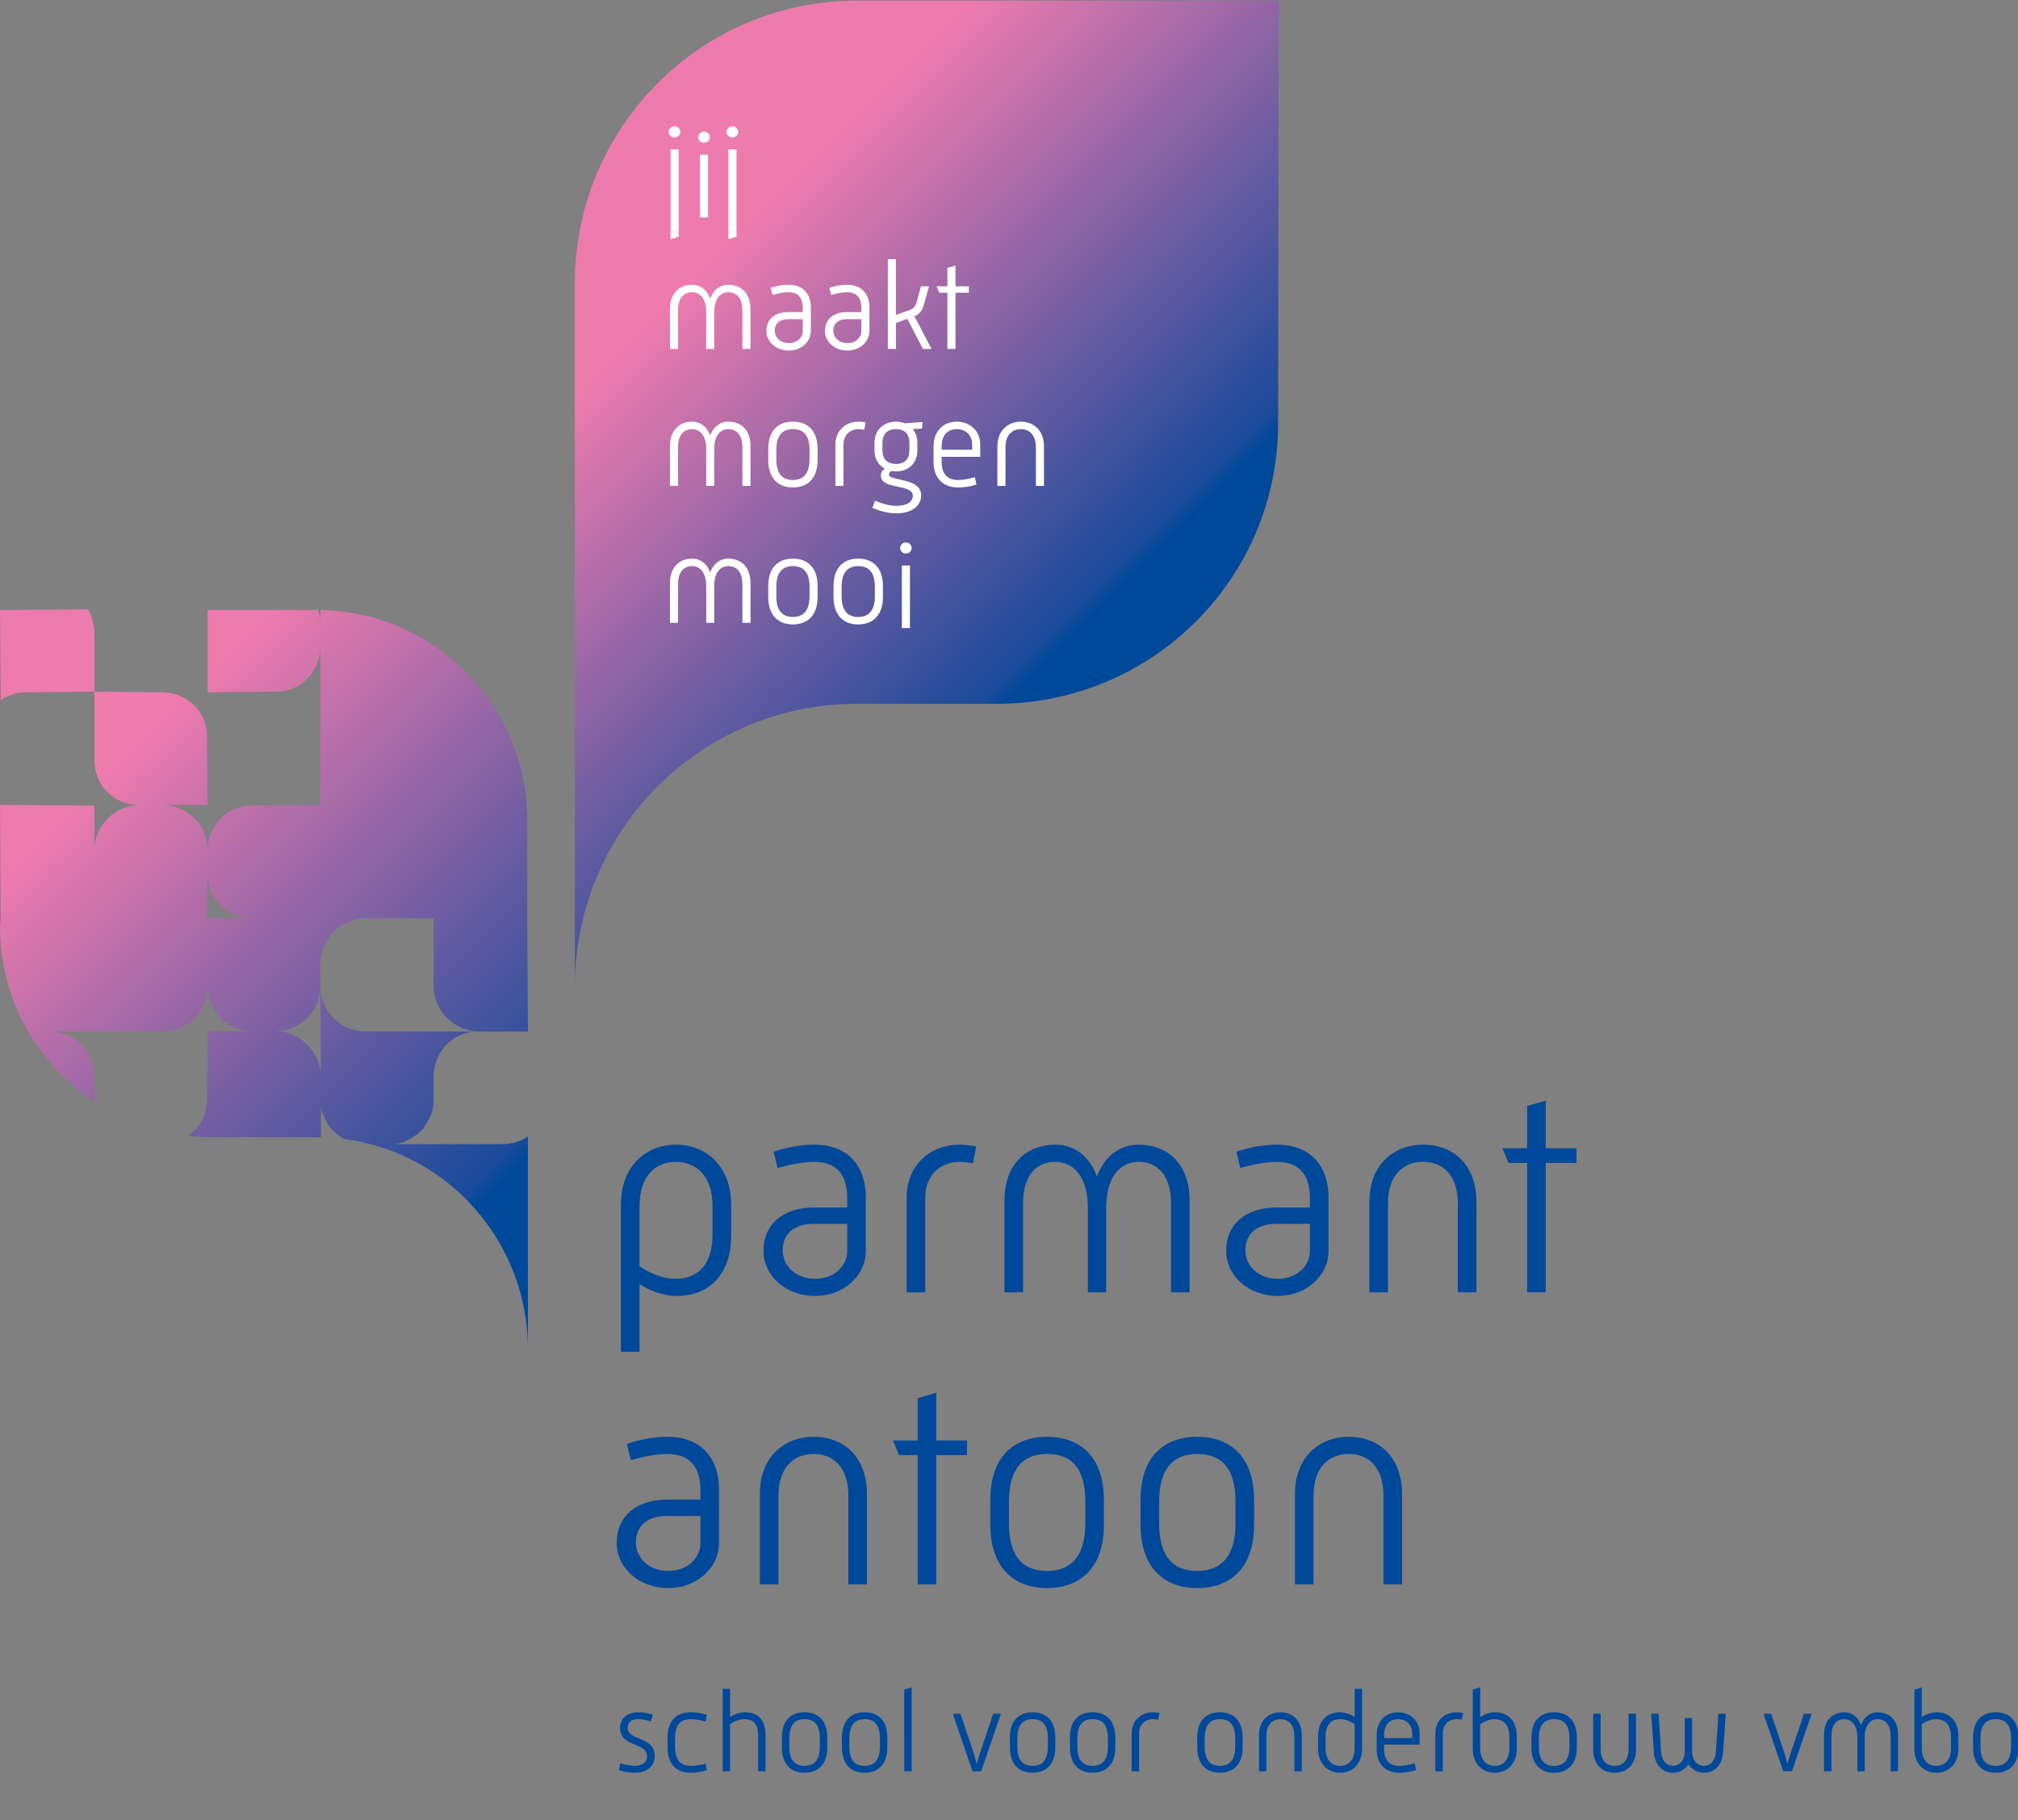 <?xml version="1.0" encoding="UTF-8" standalone="no"?>
<!DOCTYPE svg PUBLIC "-//W3C//DTD SVG 1.1//EN" "http://www.w3.org/Graphics/SVG/1.1/DTD/svg11.dtd">
<svg width="100%" height="100%" viewBox="0 0 1041 939" version="1.1" xmlns="http://www.w3.org/2000/svg" xmlns:xlink="http://www.w3.org/1999/xlink" xml:space="preserve" xmlns:serif="http://www.serif.com/" style="fill-rule:evenodd;clip-rule:evenodd;stroke-linejoin:round;stroke-miterlimit:2;">
    <rect x="0" y="0" width="1041" height="939" fill="#808080" stroke="none"/>
    <g transform="matrix(4.167,0,0,4.167,-1870.2,-4583.95)">
        <g transform="matrix(0.991,0,0,0.991,532.451,1250.82)">
            <path d="M0,7.639C2.464,7.639 4.611,6.23 4.611,2.077L4.611,-1.444C4.611,-5.246 2.534,-6.971 0.035,-6.971C-2.499,-6.971 -4.506,-5.246 -4.506,-1.444L-4.506,6.09C-3.028,7.04 -1.549,7.639 0,7.639M-4.506,16.757L-6.829,16.757L-6.829,-1.619C-6.829,-6.513 -3.625,-9.118 0.035,-9.118C3.731,-9.118 6.935,-6.513 6.935,-1.619L6.935,2.253C6.935,7.463 3.802,9.786 0.176,9.786C-1.69,9.786 -3.415,9.012 -4.506,8.307L-4.506,16.757Z" style="fill:rgb(0,72,154);fill-rule:nonzero;"/>
        </g>
        <g transform="matrix(0.991,0,0,0.991,549.717,1243.91)">
            <path d="M0,14.61C2.359,14.61 4.013,13.061 4.013,11.125L4.013,7.745L-0.141,7.745C-2.816,7.745 -4.048,9.153 -4.048,11.054C-4.048,12.991 -2.429,14.61 0,14.61M-0.141,5.704L4.013,5.704L4.013,4.471C4.013,1.62 2.64,0 -0.07,0C-1.549,0 -3.239,0.353 -4.682,0.774L-5.175,-1.266C-3.591,-1.796 -1.831,-2.147 -0.07,-2.147C3.837,-2.147 6.337,0.247 6.337,4.471L6.337,11.125C6.337,14.258 3.52,16.757 0,16.757C-3.661,16.757 -6.442,14.223 -6.442,11.125C-6.442,7.71 -3.907,5.704 -0.141,5.704" style="fill:rgb(0,72,154);fill-rule:nonzero;"/>
        </g>
        <g transform="matrix(0.991,0,0,0.991,561.055,1253.54)">
            <path d="M0,-5.281C0,-9.294 2.922,-11.864 6.618,-11.864C7.287,-11.864 8.272,-11.723 8.695,-11.653L8.272,-9.541C8.061,-9.576 7.181,-9.717 6.653,-9.717C4.119,-9.717 2.323,-7.957 2.323,-5.281L2.323,6.583L0,6.583L0,-5.281Z" style="fill:rgb(0,72,154);fill-rule:nonzero;"/>
        </g>
        <g transform="matrix(0.991,0,0,0.991,573.16,1253.16)">
            <path d="M0,-4.508C0,-9.154 2.886,-11.477 6.336,-11.477C8.801,-11.477 10.666,-9.964 11.546,-7.499C12.462,-9.964 14.327,-11.477 16.757,-11.477C20.312,-11.477 23.128,-9.154 23.128,-4.508L23.128,6.969L20.805,6.969L20.805,-4.155C20.805,-7.605 19.15,-9.331 16.757,-9.331C14.363,-9.331 12.708,-7.359 12.708,-3.558L12.708,6.969L10.419,6.969L10.419,-3.558C10.419,-7.359 8.73,-9.331 6.336,-9.331C3.943,-9.331 2.323,-7.605 2.323,-4.155L2.323,6.969L0,6.969L0,-4.508Z" style="fill:rgb(0,72,154);fill-rule:nonzero;"/>
        </g>
        <g transform="matrix(0.991,0,0,0.991,606.995,1243.91)">
            <path d="M0,14.61C2.359,14.61 4.013,13.061 4.013,11.125L4.013,7.745L-0.141,7.745C-2.816,7.745 -4.048,9.153 -4.048,11.054C-4.048,12.991 -2.429,14.61 0,14.61M-0.141,5.704L4.013,5.704L4.013,4.471C4.013,1.62 2.64,0 -0.07,0C-1.549,0 -3.239,0.353 -4.683,0.774L-5.175,-1.266C-3.591,-1.796 -1.831,-2.147 -0.07,-2.147C3.837,-2.147 6.337,0.247 6.337,4.471L6.337,11.125C6.337,14.258 3.52,16.757 0,16.757C-3.661,16.757 -6.443,14.223 -6.443,11.125C-6.443,7.71 -3.907,5.704 -0.141,5.704" style="fill:rgb(0,72,154);fill-rule:nonzero;"/>
        </g>
        <g transform="matrix(0.991,0,0,0.991,618.332,1252.98)">
            <path d="M0,-4.155C0,-8.801 3.062,-11.301 6.723,-11.301C10.456,-11.301 13.377,-8.801 13.377,-4.155L13.377,7.146L11.053,7.146L11.053,-3.979C11.053,-7.429 9.223,-9.154 6.723,-9.154C4.189,-9.154 2.323,-7.429 2.323,-3.979L2.323,7.146L0,7.146L0,-4.155Z" style="fill:rgb(0,72,154);fill-rule:nonzero;"/>
        </g>
        <g transform="matrix(0.991,0,0,0.991,637.866,1252.35)">
            <path d="M0,-8.38L-2.324,-8.38L-3.098,-10.21L0,-10.21L0,-15.49L2.323,-16.159L2.323,-10.21L6.16,-10.21L6.16,-8.38L2.323,-8.38L2.323,7.779L0,7.779L0,-8.38Z" style="fill:rgb(0,72,154);fill-rule:nonzero;"/>
        </g>
        <g transform="matrix(0.991,0,0,0.991,531.543,1280.08)">
            <path d="M0,14.609C2.359,14.609 4.014,13.06 4.014,11.124L4.014,7.745L-0.14,7.745C-2.816,7.745 -4.048,9.152 -4.048,11.054C-4.048,12.99 -2.429,14.609 0,14.609M-0.14,5.703L4.014,5.703L4.014,4.471C4.014,1.619 2.64,-0 -0.07,-0C-1.549,-0 -3.239,0.352 -4.682,0.774L-5.174,-1.268C-3.59,-1.796 -1.83,-2.147 -0.07,-2.147C3.837,-2.147 6.337,0.246 6.337,4.471L6.337,11.124C6.337,14.257 3.52,16.756 0,16.756C-3.66,16.756 -6.442,14.222 -6.442,11.124C-6.442,7.709 -3.907,5.703 -0.14,5.703" style="fill:rgb(0,72,154);fill-rule:nonzero;"/>
        </g>
        <g transform="matrix(0.991,0,0,0.991,542.881,1289.15)">
            <path d="M0,-4.154C0,-8.801 3.063,-11.3 6.723,-11.3C10.456,-11.3 13.377,-8.801 13.377,-4.154L13.377,7.146L11.054,7.146L11.054,-3.978C11.054,-7.428 9.223,-9.153 6.723,-9.153C4.189,-9.153 2.324,-7.428 2.324,-3.978L2.324,7.146L0,7.146L0,-4.154Z" style="fill:rgb(0,72,154);fill-rule:nonzero;"/>
        </g>
        <g transform="matrix(0.991,0,0,0.991,562.415,1288.52)">
            <path d="M0,-8.378L-2.323,-8.378L-3.097,-10.209L0,-10.209L0,-15.489L2.324,-16.158L2.324,-10.209L6.161,-10.209L6.161,-8.378L2.324,-8.378L2.324,7.78L0,7.78L0,-8.378Z" style="fill:rgb(0,72,154);fill-rule:nonzero;"/>
        </g>
        <g transform="matrix(0.991,0,0,0.991,578.426,1280.08)">
            <path d="M0,14.609C2.675,14.609 4.787,13.165 4.787,8.66L4.787,5.949C4.787,1.408 2.745,-0 0,-0C-2.641,-0 -4.753,1.408 -4.753,5.949L-4.753,8.66C-4.753,13.165 -2.711,14.609 0,14.609M-7.076,5.738C-7.076,0.246 -4.048,-2.147 0,-2.147C4.083,-2.147 7.111,0.282 7.111,5.773L7.111,8.835C7.111,14.292 4.083,16.756 0,16.756C-4.048,16.756 -7.076,14.292 -7.076,8.835L-7.076,5.738Z" style="fill:rgb(0,72,154);fill-rule:nonzero;"/>
        </g>
        <g transform="matrix(0.991,0,0,0.991,597.018,1280.08)">
            <path d="M0,14.609C2.675,14.609 4.788,13.165 4.788,8.66L4.788,5.949C4.788,1.408 2.746,-0 0,-0C-2.64,-0 -4.752,1.408 -4.752,5.949L-4.752,8.66C-4.752,13.165 -2.711,14.609 0,14.609M-7.075,5.738C-7.075,0.246 -4.048,-2.147 0,-2.147C4.084,-2.147 7.112,0.282 7.112,5.773L7.112,8.835C7.112,14.292 4.084,16.756 0,16.756C-4.048,16.756 -7.075,14.292 -7.075,8.835L-7.075,5.738Z" style="fill:rgb(0,72,154);fill-rule:nonzero;"/>
        </g>
        <g transform="matrix(0.991,0,0,0.991,609.124,1289.15)">
            <path d="M0,-4.154C0,-8.801 3.063,-11.3 6.724,-11.3C10.455,-11.3 13.377,-8.801 13.377,-4.154L13.377,7.146L11.053,7.146L11.053,-3.978C11.053,-7.428 9.223,-9.153 6.724,-9.153C4.189,-9.153 2.323,-7.428 2.323,-3.978L2.323,7.146L0,7.146L0,-4.154Z" style="fill:rgb(0,72,154);fill-rule:nonzero;"/>
        </g>
        <g transform="matrix(0.991,0,0,0.991,525.596,1313.23)">
            <path d="M0,5.193C0.619,5.362 1.225,5.516 1.843,5.516C2.758,5.516 3.349,5.024 3.349,4.349C3.349,2.491 -0.028,3.236 -0.028,0.76C-0.028,-0.352 0.816,-1.182 2.251,-1.182C2.871,-1.182 3.462,-1.07 4.067,-0.873L3.828,-0.042C3.293,-0.211 2.8,-0.324 2.251,-0.324C1.365,-0.324 0.929,0.126 0.929,0.76C0.929,2.448 4.307,1.745 4.307,4.32C4.307,5.319 3.546,6.375 1.843,6.375C1.154,6.375 0.507,6.276 -0.169,6.037L0,5.193Z" style="fill:rgb(0,72,154);fill-rule:nonzero;"/>
        </g>
        <g transform="matrix(0.991,0,0,0.991,531.453,1316.44)">
            <path d="M0,-1.282C0,-3.435 1.182,-4.42 2.913,-4.42C3.589,-4.42 4.25,-4.293 4.911,-4.096L4.756,-3.266C4.152,-3.422 3.546,-3.562 2.927,-3.562C1.59,-3.562 0.929,-2.816 0.929,-1.184L0.929,-0.114C0.929,1.519 1.59,2.278 2.927,2.278C3.532,2.278 4.138,2.166 4.756,1.997L4.911,2.813C4.25,3.01 3.589,3.138 2.913,3.138C1.182,3.138 0,2.138 0,-0.015L0,-1.282Z" style="fill:rgb(0,72,154);fill-rule:nonzero;"/>
        </g>
        <g transform="matrix(0.991,0,0,0.991,538.272,1319.37)">
            <path d="M0,-10.302L0.929,-10.302L0.929,-6.784C1.351,-7.065 2.055,-7.375 2.801,-7.375C4.25,-7.375 5.362,-6.601 5.362,-4.518L5.362,0L4.433,0L4.433,-4.448C4.433,-6.066 3.715,-6.516 2.731,-6.516C2.111,-6.516 1.506,-6.277 0.929,-5.897L0.929,0L0,0L0,-10.302Z" style="fill:rgb(0,72,154);fill-rule:nonzero;"/>
        </g>
        <g transform="matrix(0.991,0,0,0.991,548.41,1312.91)">
            <path d="M0,5.839C1.07,5.839 1.914,5.262 1.914,3.461L1.914,2.377C1.914,0.562 1.098,-0.001 0,-0.001C-1.055,-0.001 -1.9,0.562 -1.9,2.377L-1.9,3.461C-1.9,5.262 -1.083,5.839 0,5.839M-2.829,2.293C-2.829,0.098 -1.618,-0.859 0,-0.859C1.633,-0.859 2.843,0.112 2.843,2.308L2.843,3.531C2.843,5.712 1.633,6.698 0,6.698C-1.618,6.698 -2.829,5.712 -2.829,3.531L-2.829,2.293Z" style="fill:rgb(0,72,154);fill-rule:nonzero;"/>
        </g>
        <g transform="matrix(0.991,0,0,0.991,555.843,1312.91)">
            <path d="M0,5.839C1.07,5.839 1.914,5.262 1.914,3.461L1.914,2.377C1.914,0.562 1.098,-0.001 0,-0.001C-1.055,-0.001 -1.9,0.562 -1.9,2.377L-1.9,3.461C-1.9,5.262 -1.083,5.839 0,5.839M-2.829,2.293C-2.829,0.098 -1.618,-0.859 0,-0.859C1.633,-0.859 2.843,0.112 2.843,2.308L2.843,3.531C2.843,5.712 1.633,6.698 0,6.698C-1.618,6.698 -2.829,5.712 -2.829,3.531L-2.829,2.293Z" style="fill:rgb(0,72,154);fill-rule:nonzero;"/>
        </g>
        <g transform="matrix(0.948,-0.287,-0.287,-0.948,559.349,1309.6)">
            <path d="M1.456,-0.078L2.427,-0.078L-0.609,-10.113L-1.498,-9.844L1.456,-0.078Z" style="fill:rgb(0,72,154);fill-rule:nonzero;"/>
        </g>
        <g transform="matrix(0.991,0,0,0.991,566.763,1319.37)">
            <path d="M0,-7.191L0.956,-7.191L2.66,-2.139C2.772,-1.816 2.885,-1.337 2.997,-0.915C3.11,-1.351 3.237,-1.816 3.349,-2.139L5.052,-7.191L6.009,-7.191L3.546,0L2.463,0L0,-7.191Z" style="fill:rgb(0,72,154);fill-rule:nonzero;"/>
        </g>
        <g transform="matrix(0.991,0,0,0.991,576.636,1312.91)">
            <path d="M0,5.839C1.07,5.839 1.914,5.262 1.914,3.461L1.914,2.377C1.914,0.562 1.098,-0.001 0,-0.001C-1.056,-0.001 -1.9,0.562 -1.9,2.377L-1.9,3.461C-1.9,5.262 -1.084,5.839 0,5.839M-2.829,2.293C-2.829,0.098 -1.619,-0.859 0,-0.859C1.632,-0.859 2.843,0.112 2.843,2.308L2.843,3.531C2.843,5.712 1.632,6.698 0,6.698C-1.619,6.698 -2.829,5.712 -2.829,3.531L-2.829,2.293Z" style="fill:rgb(0,72,154);fill-rule:nonzero;"/>
        </g>
        <g transform="matrix(0.991,0,0,0.991,584.069,1312.91)">
            <path d="M0,5.839C1.069,5.839 1.914,5.262 1.914,3.461L1.914,2.377C1.914,0.562 1.097,-0.001 0,-0.001C-1.056,-0.001 -1.9,0.562 -1.9,2.377L-1.9,3.461C-1.9,5.262 -1.084,5.839 0,5.839M-2.829,2.293C-2.829,0.098 -1.619,-0.859 0,-0.859C1.632,-0.859 2.843,0.112 2.843,2.308L2.843,3.531C2.843,5.712 1.632,6.698 0,6.698C-1.619,6.698 -2.829,5.712 -2.829,3.531L-2.829,2.293Z" style="fill:rgb(0,72,154);fill-rule:nonzero;"/>
        </g>
        <g transform="matrix(0.991,0,0,0.991,588.908,1316.76)">
            <path d="M0,-2.112C0,-3.716 1.168,-4.743 2.646,-4.743C2.914,-4.743 3.307,-4.687 3.476,-4.659L3.307,-3.814C3.223,-3.829 2.871,-3.885 2.66,-3.885C1.647,-3.885 0.929,-3.182 0.929,-2.112L0.929,2.631L0,2.631L0,-2.112Z" style="fill:rgb(0,72,154);fill-rule:nonzero;"/>
        </g>
        <g transform="matrix(0.991,0,0,0.991,599.828,1312.91)">
            <path d="M0,5.839C1.069,5.839 1.914,5.262 1.914,3.461L1.914,2.377C1.914,0.562 1.097,-0.001 0,-0.001C-1.056,-0.001 -1.9,0.562 -1.9,2.377L-1.9,3.461C-1.9,5.262 -1.084,5.839 0,5.839M-2.829,2.293C-2.829,0.098 -1.619,-0.859 0,-0.859C1.632,-0.859 2.843,0.112 2.843,2.308L2.843,3.531C2.843,5.712 1.632,6.698 0,6.698C-1.619,6.698 -2.829,5.712 -2.829,3.531L-2.829,2.293Z" style="fill:rgb(0,72,154);fill-rule:nonzero;"/>
        </g>
        <g transform="matrix(0.991,0,0,0.991,604.667,1316.54)">
            <path d="M0,-1.661C0,-3.519 1.225,-4.518 2.688,-4.518C4.18,-4.518 5.347,-3.519 5.347,-1.661L5.347,2.857L4.419,2.857L4.419,-1.591C4.419,-2.97 3.687,-3.659 2.688,-3.659C1.675,-3.659 0.929,-2.97 0.929,-1.591L0.929,2.857L0,2.857L0,-1.661Z" style="fill:rgb(0,72,154);fill-rule:nonzero;"/>
        </g>
        <g transform="matrix(0.991,0,0,0.991,614.721,1310.01)">
            <path d="M0,8.767C1.013,8.767 1.802,8.077 1.802,6.557L1.802,3.546C1.211,3.166 0.633,2.927 0.014,2.927C-0.985,2.927 -1.829,3.49 -1.829,5.15L-1.829,6.557C-1.829,8.077 -1.013,8.767 0,8.767M-2.758,5.08C-2.758,2.997 -1.506,2.069 -0.056,2.069C0.69,2.069 1.379,2.378 1.802,2.66L1.802,-0.859L2.731,-0.859L2.731,6.628C2.731,8.584 1.464,9.626 0,9.626C-1.478,9.626 -2.758,8.584 -2.758,6.628L-2.758,5.08Z" style="fill:rgb(0,72,154);fill-rule:nonzero;"/>
        </g>
        <g transform="matrix(0.991,0,0,0.991,623.632,1316.36)">
            <path d="M0,-1.112L0,-1.731C0,-2.774 -0.731,-3.477 -1.759,-3.477C-2.772,-3.477 -3.504,-2.843 -3.504,-1.465L-3.504,-1.112L0,-1.112ZM-4.433,-1.465C-4.433,-3.337 -3.223,-4.335 -1.759,-4.335C-0.267,-4.335 0.929,-3.28 0.929,-1.731L0.929,-0.296L-3.504,-0.296L-3.504,0.295C-3.504,1.73 -2.758,2.363 -1.619,2.363C-0.956,2.363 -0.337,2.223 0.31,2.04L0.493,2.885C-0.211,3.11 -0.9,3.223 -1.619,3.223C-3.251,3.223 -4.433,2.223 -4.433,0.295L-4.433,-1.465Z" style="fill:rgb(0,72,154);fill-rule:nonzero;"/>
        </g>
        <g transform="matrix(0.991,0,0,0.991,626.506,1316.76)">
            <path d="M0,-2.112C0,-3.716 1.168,-4.743 2.646,-4.743C2.912,-4.743 3.306,-4.687 3.475,-4.659L3.306,-3.814C3.222,-3.829 2.871,-3.885 2.659,-3.885C1.646,-3.885 0.928,-3.182 0.928,-2.112L0.928,2.631L0,2.631L0,-2.112Z" style="fill:rgb(0,72,154);fill-rule:nonzero;"/>
        </g>
        <g transform="matrix(0.991,0,0,0.991,633.854,1309.83)">
            <path d="M0,8.95C0.999,8.95 1.83,8.26 1.83,6.74L1.83,5.333C1.83,3.673 0.971,3.11 -0.014,3.11C-0.633,3.11 -1.224,3.349 -1.815,3.729L-1.815,6.74C-1.815,8.26 -1.013,8.95 0,8.95M-2.744,-0.577L-1.815,-0.859L-1.815,2.843C-1.379,2.561 -0.689,2.252 0.056,2.252C1.506,2.252 2.758,3.18 2.758,5.263L2.758,6.811C2.758,8.767 1.478,9.809 0,9.809C-1.464,9.809 -2.744,8.767 -2.744,6.811L-2.744,-0.577Z" style="fill:rgb(0,72,154);fill-rule:nonzero;"/>
        </g>
        <g transform="matrix(0.991,0,0,0.991,641.203,1312.91)">
            <path d="M0,5.839C1.07,5.839 1.914,5.262 1.914,3.461L1.914,2.377C1.914,0.562 1.098,-0.001 0,-0.001C-1.056,-0.001 -1.9,0.562 -1.9,2.377L-1.9,3.461C-1.9,5.262 -1.083,5.839 0,5.839M-2.828,2.293C-2.828,0.098 -1.619,-0.859 0,-0.859C1.633,-0.859 2.843,0.112 2.843,2.308L2.843,3.531C2.843,5.712 1.633,6.698 0,6.698C-1.619,6.698 -2.828,5.712 -2.828,3.531L-2.828,2.293Z" style="fill:rgb(0,72,154);fill-rule:nonzero;"/>
        </g>
        <g transform="matrix(0.991,0,0,0.991,646.043,1319.55)">
            <path d="M0,-7.374L0.929,-7.374L0.929,-2.927C0.929,-1.549 1.661,-0.859 2.674,-0.859C3.674,-0.859 4.419,-1.549 4.419,-2.927L4.419,-7.374L5.348,-7.374L5.348,-2.857C5.348,-1 4.138,0 2.674,0C1.182,0 0,-1 0,-2.857L0,-7.374Z" style="fill:rgb(0,72,154);fill-rule:nonzero;"/>
        </g>
        <g transform="matrix(0.991,0,0,0.991,653.225,1319.55)">
            <path d="M0,-7.374L0.93,-7.374L1.239,-2.618C1.309,-1.59 1.83,-0.873 2.717,-0.873C3.589,-0.873 4.195,-1.59 4.195,-2.646L4.195,-6.84L5.109,-6.84L5.109,-2.646C5.109,-1.59 5.714,-0.873 6.586,-0.873C7.473,-0.873 8.008,-1.59 8.079,-2.618L8.388,-7.374L9.317,-7.374L8.979,-2.547C8.866,-0.972 7.951,0 6.586,0C5.798,0 5.095,-0.394 4.658,-1.056C4.222,-0.394 3.504,0 2.717,0C1.365,0 0.45,-1 0.338,-2.562L0,-7.374Z" style="fill:rgb(0,72,154);fill-rule:nonzero;"/>
        </g>
        <g transform="matrix(0.991,0,0,0.991,667.129,1319.37)">
            <path d="M0,-7.191L0.957,-7.191L2.66,-2.139C2.772,-1.816 2.885,-1.337 2.997,-0.915C3.11,-1.351 3.237,-1.816 3.35,-2.139L5.053,-7.191L6.01,-7.191L3.546,0L2.463,0L0,-7.191Z" style="fill:rgb(0,72,154);fill-rule:nonzero;"/>
        </g>
        <g transform="matrix(0.991,0,0,0.991,674.618,1316.61)">
            <path d="M0,-1.802C0,-3.659 1.154,-4.588 2.533,-4.588C3.518,-4.588 4.264,-3.983 4.615,-2.998C4.981,-3.983 5.728,-4.588 6.699,-4.588C8.12,-4.588 9.246,-3.659 9.246,-1.802L9.246,2.786L8.317,2.786L8.317,-1.661C8.317,-3.04 7.656,-3.73 6.699,-3.73C5.742,-3.73 5.08,-2.941 5.08,-1.421L5.08,2.786L4.166,2.786L4.166,-1.421C4.166,-2.941 3.49,-3.73 2.533,-3.73C1.576,-3.73 0.929,-3.04 0.929,-1.661L0.929,2.786L0,2.786L0,-1.802Z" style="fill:rgb(0,72,154);fill-rule:nonzero;"/>
        </g>
        <g transform="matrix(0.991,0,0,0.991,688.521,1309.83)">
            <path d="M0,8.95C1,8.95 1.83,8.26 1.83,6.74L1.83,5.333C1.83,3.673 0.971,3.11 -0.013,3.11C-0.633,3.11 -1.225,3.349 -1.815,3.729L-1.815,6.74C-1.815,8.26 -1.013,8.95 0,8.95M-2.744,-0.577L-1.815,-0.859L-1.815,2.843C-1.379,2.561 -0.689,2.252 0.056,2.252C1.506,2.252 2.759,3.18 2.759,5.263L2.759,6.811C2.759,8.767 1.477,9.809 0,9.809C-1.463,9.809 -2.744,8.767 -2.744,6.811L-2.744,-0.577Z" style="fill:rgb(0,72,154);fill-rule:nonzero;"/>
        </g>
        <g transform="matrix(0.991,0,0,0.991,695.871,1312.91)">
            <path d="M0,5.839C1.069,5.839 1.914,5.262 1.914,3.461L1.914,2.377C1.914,0.562 1.097,-0.001 0,-0.001C-1.056,-0.001 -1.9,0.562 -1.9,2.377L-1.9,3.461C-1.9,5.262 -1.084,5.839 0,5.839M-2.829,2.293C-2.829,0.098 -1.618,-0.859 0,-0.859C1.632,-0.859 2.843,0.112 2.843,2.308L2.843,3.531C2.843,5.712 1.632,6.698 0,6.698C-1.618,6.698 -2.829,5.712 -2.829,3.531L-2.829,2.293Z" style="fill:rgb(0,72,154);fill-rule:nonzero;"/>
        </g>
        <g transform="matrix(78.354,78.354,78.354,-78.354,449.839,1174.57)">
            <path d="M0.164,0.151L0.229,0.086L0.282,0.14C0.302,0.159 0.302,0.191 0.282,0.211L0.264,0.229C0.26,0.233 0.256,0.236 0.251,0.238C0.251,0.238 0.25,0.238 0.25,0.237L0.164,0.151ZM0,-0.013L0.072,-0.084C0.073,-0.074 0.078,-0.065 0.086,-0.057L0.139,-0.003L0.095,0.041C0.087,0.049 0.079,0.054 0.069,0.057L0,-0.013ZM0.253,0.24L0.407,0.086L0.354,0.032C0.334,0.013 0.334,-0.019 0.354,-0.039C0.334,-0.019 0.302,-0.019 0.282,-0.039L0.264,-0.057C0.245,-0.077 0.245,-0.109 0.264,-0.128L0.229,-0.093L0.154,-0.167L0.244,-0.256L0.407,-0.093L0.372,-0.057C0.391,-0.077 0.423,-0.077 0.443,-0.057L0.497,-0.003L0.244,-0.256L0.25,-0.263C0.308,-0.321 0.388,-0.342 0.463,-0.327L0.443,-0.307C0.423,-0.287 0.391,-0.287 0.372,-0.307L0.461,-0.218C0.481,-0.198 0.481,-0.166 0.461,-0.146C0.481,-0.166 0.513,-0.166 0.532,-0.146L0.497,-0.182L0.55,-0.236C0.562,-0.248 0.567,-0.264 0.564,-0.28C0.571,-0.274 0.577,-0.269 0.583,-0.263L0.667,-0.179C0.668,-0.178 0.669,-0.177 0.67,-0.176L0.622,-0.128C0.602,-0.109 0.57,-0.109 0.55,-0.128C0.57,-0.109 0.57,-0.077 0.55,-0.057L0.64,-0.146C0.646,-0.153 0.653,-0.157 0.661,-0.159C0.663,-0.16 0.667,-0.161 0.668,-0.161C0.675,-0.162 0.683,-0.161 0.69,-0.159C0.782,-0.088 0.915,-0.095 1,-0.179L0.833,-0.012C0.831,-0.022 0.826,-0.031 0.818,-0.039L0.729,-0.128C0.736,-0.122 0.74,-0.114 0.742,-0.106C0.742,-0.105 0.743,-0.1 0.744,-0.098C0.744,-0.096 0.744,-0.09 0.744,-0.088C0.743,-0.086 0.742,-0.08 0.742,-0.08C0.74,-0.071 0.736,-0.064 0.729,-0.057L0.711,-0.039C0.691,-0.019 0.691,0.013 0.711,0.032L0.75,0.071L0.66,0.16L0.586,0.086L0.64,0.032C0.659,0.013 0.691,0.013 0.711,0.032L0.622,-0.057C0.602,-0.077 0.57,-0.077 0.55,-0.057L0.532,-0.039C0.513,-0.019 0.513,0.013 0.532,0.032L0.66,0.16L0.583,0.237C0.492,0.328 0.345,0.329 0.253,0.24ZM0.139,-0.003L0.193,-0.057C0.213,-0.077 0.245,-0.077 0.264,-0.057L0.318,-0.003L0.264,0.05C0.245,0.07 0.213,0.07 0.193,0.05L0.139,-0.003Z" style="fill:url(#_Linear1);fill-rule:nonzero;"/>
        </g>
        <g transform="matrix(66.661,66.661,66.661,-66.661,524.58,1122.14)">
            <path d="M0.062,0.392C-0.082,0.248 -0.082,0.014 0.062,-0.131L0.715,-0.784C0.571,-0.639 0.571,-0.405 0.715,-0.261L0.845,-0.131C0.99,0.014 0.99,0.248 0.845,0.392L0.454,0.784L0.062,0.392Z" style="fill:url(#_Linear2);fill-rule:nonzero;"/>
        </g>
        <g transform="matrix(0.991,0,0,0.991,531.826,1126.82)">
            <path d="M0,-8.345L1.011,-8.345L1.011,2.572L0,2.878L0,-8.345ZM-0.23,-10.534C-0.23,-10.917 0.092,-11.223 0.505,-11.223C0.873,-11.223 1.225,-10.917 1.225,-10.534C1.225,-10.151 0.873,-9.83 0.505,-9.83C0.092,-9.83 -0.23,-10.151 -0.23,-10.534" style="fill:white;fill-rule:nonzero;"/>
        </g>
        <g transform="matrix(0.991,0,0,0.991,276.283,-1731.25)">
            <path d="M261.538,2876.36L262.549,2876.36L262.549,2884.18L261.538,2884.18L261.538,2876.36ZM261.324,2874.17C261.324,2873.78 261.646,2873.48 262.044,2873.48C262.426,2873.48 262.764,2873.78 262.764,2874.17C262.764,2874.55 262.426,2874.87 262.044,2874.87C261.646,2874.87 261.324,2874.55 261.324,2874.17" style="fill:white;fill-rule:nonzero;"/>
        </g>
        <g transform="matrix(0.991,0,0,0.991,538.986,1126.82)">
            <path d="M0,-8.345L1.011,-8.345L1.011,2.572L0,2.878L0,-8.345ZM-0.229,-10.534C-0.229,-10.917 0.092,-11.223 0.505,-11.223C0.873,-11.223 1.225,-10.917 1.225,-10.534C1.225,-10.151 0.873,-9.83 0.505,-9.83C0.092,-9.83 -0.229,-10.151 -0.229,-10.534" style="fill:white;fill-rule:nonzero;"/>
        </g>
        <g transform="matrix(0.991,0,0,0.991,531.751,1140.26)">
            <path d="M0,-1.96C0,-3.981 1.255,-4.991 2.755,-4.991C3.827,-4.991 4.639,-4.333 5.022,-3.261C5.42,-4.333 6.231,-4.991 7.288,-4.991C8.834,-4.991 10.059,-3.981 10.059,-1.96L10.059,3.031L9.049,3.031L9.049,-1.807C9.049,-3.307 8.329,-4.057 7.288,-4.057C6.246,-4.057 5.527,-3.2 5.527,-1.547L5.527,3.031L4.532,3.031L4.532,-1.547C4.532,-3.2 3.797,-4.057 2.755,-4.057C1.715,-4.057 1.01,-3.307 1.01,-1.807L1.01,3.031L0,3.031L0,-1.96Z" style="fill:white;fill-rule:nonzero;"/>
        </g>
        <g transform="matrix(0.991,0,0,0.991,546.465,1136.24)">
            <path d="M0,6.354C1.026,6.354 1.745,5.68 1.745,4.838L1.745,3.368L-0.061,3.368C-1.225,3.368 -1.761,3.981 -1.761,4.808C-1.761,5.65 -1.056,6.354 0,6.354M-0.061,2.481L1.745,2.481L1.745,1.945C1.745,0.704 1.149,0 -0.031,0C-0.674,0 -1.408,0.153 -2.036,0.337L-2.251,-0.551C-1.562,-0.781 -0.796,-0.934 -0.031,-0.934C1.669,-0.934 2.756,0.107 2.756,1.945L2.756,4.838C2.756,6.201 1.531,7.288 0,7.288C-1.592,7.288 -2.802,6.186 -2.802,4.838C-2.802,3.353 -1.699,2.481 -0.061,2.481" style="fill:white;fill-rule:nonzero;"/>
        </g>
        <g transform="matrix(0.991,0,0,0.991,553.717,1136.24)">
            <path d="M0,6.354C1.025,6.354 1.745,5.68 1.745,4.838L1.745,3.368L-0.062,3.368C-1.225,3.368 -1.761,3.981 -1.761,4.808C-1.761,5.65 -1.057,6.354 0,6.354M-0.062,2.481L1.745,2.481L1.745,1.945C1.745,0.704 1.148,0 -0.031,0C-0.674,0 -1.409,0.153 -2.036,0.337L-2.251,-0.551C-1.562,-0.781 -0.796,-0.934 -0.031,-0.934C1.668,-0.934 2.755,0.107 2.755,1.945L2.755,4.838C2.755,6.201 1.531,7.288 0,7.288C-1.593,7.288 -2.802,6.186 -2.802,4.838C-2.802,3.353 -1.7,2.481 -0.062,2.481" style="fill:white;fill-rule:nonzero;"/>
        </g>
        <g transform="matrix(0.991,0,0,0.991,558.723,1143.26)">
            <path d="M0,-11.208L1.011,-11.208L1.011,-4.241L2.741,-4.869C3.246,-5.053 3.46,-5.329 3.613,-5.895L4.134,-7.824L5.144,-7.824L4.578,-5.773C4.363,-4.992 4.119,-4.379 3.323,-4.089L5.451,0L4.379,0L2.434,-3.767L1.011,-3.231L1.011,0L0,0L0,-11.208Z" style="fill:white;fill-rule:nonzero;"/>
        </g>
        <g transform="matrix(0.991,0,0,0.991,566.096,1139.91)">
            <path d="M0,-3.645L-1.01,-3.645L-1.347,-4.441L0,-4.441L0,-6.738L1.011,-7.028L1.011,-4.441L2.68,-4.441L2.68,-3.645L1.011,-3.645L1.011,3.383L0,3.383L0,-3.645Z" style="fill:white;fill-rule:nonzero;"/>
        </g>
        <g transform="matrix(0.991,0,0,0.991,531.751,1157.21)">
            <path d="M0,-1.96C0,-3.981 1.255,-4.991 2.755,-4.991C3.827,-4.991 4.639,-4.333 5.022,-3.261C5.42,-4.333 6.231,-4.991 7.288,-4.991C8.834,-4.991 10.059,-3.981 10.059,-1.96L10.059,3.031L9.049,3.031L9.049,-1.807C9.049,-3.307 8.329,-4.057 7.288,-4.057C6.246,-4.057 5.527,-3.2 5.527,-1.546L5.527,3.031L4.532,3.031L4.532,-1.546C4.532,-3.2 3.797,-4.057 2.755,-4.057C1.715,-4.057 1.01,-3.307 1.01,-1.807L1.01,3.031L0,3.031L0,-1.96Z" style="fill:white;fill-rule:nonzero;"/>
        </g>
        <g transform="matrix(0.991,0,0,0.991,546.966,1153.19)">
            <path d="M0,6.354C1.164,6.354 2.082,5.726 2.082,3.766L2.082,2.587C2.082,0.613 1.194,0 0,0C-1.148,0 -2.067,0.613 -2.067,2.587L-2.067,3.766C-2.067,5.726 -1.179,6.354 0,6.354M-3.077,2.496C-3.077,0.107 -1.761,-0.934 0,-0.934C1.776,-0.934 3.093,0.123 3.093,2.511L3.093,3.843C3.093,6.216 1.776,7.288 0,7.288C-1.761,7.288 -3.077,6.216 -3.077,3.843L-3.077,2.496Z" style="fill:white;fill-rule:nonzero;"/>
        </g>
        <g transform="matrix(0.991,0,0,0.991,552.23,1157.38)">
            <path d="M0,-2.297C0,-4.042 1.271,-5.16 2.879,-5.16C3.17,-5.16 3.599,-5.099 3.782,-5.068L3.599,-4.15C3.506,-4.165 3.124,-4.226 2.894,-4.226C1.792,-4.226 1.011,-3.461 1.011,-2.297L1.011,2.863L0,2.863L0,-2.297Z" style="fill:white;fill-rule:nonzero;"/>
        </g>
        <g transform="matrix(0.991,0,0,0.991,561.393,1160.05)">
            <path d="M0,-4.256L0,-5.22C0,-6.216 -0.505,-6.92 -1.669,-6.92C-2.848,-6.92 -3.369,-6.185 -3.369,-5.22L-3.369,-4.256C-3.369,-3.276 -2.848,-2.572 -1.669,-2.572C-0.505,-2.572 0,-3.276 0,-4.256M-1.638,2.664C-0.184,2.664 0.428,2.067 0.428,1.424C0.428,-0.168 -3.568,0.735 -3.568,-1.148C-3.568,-1.47 -3.369,-1.776 -3.093,-1.99C-3.874,-2.419 -4.363,-3.215 -4.363,-4.256L-4.363,-5.22C-4.363,-6.797 -3.231,-7.854 -1.669,-7.854C-1.271,-7.854 -0.904,-7.777 -0.582,-7.655L1.638,-7.808L1.577,-6.996L0.413,-6.92C0.781,-6.476 0.995,-5.894 0.995,-5.22L0.995,-4.256C0.995,-2.679 -0.107,-1.638 -1.669,-1.638C-1.883,-1.638 -2.083,-1.653 -2.282,-1.684C-2.45,-1.546 -2.557,-1.408 -2.557,-1.255C-2.557,-0.382 1.47,-0.918 1.47,1.363C1.47,2.512 0.475,3.598 -1.638,3.598C-2.772,3.598 -3.92,3.231 -4.624,2.91L-4.287,2.022C-3.399,2.389 -2.557,2.664 -1.638,2.664" style="fill:white;fill-rule:nonzero;"/>
        </g>
        <g transform="matrix(0.991,0,0,0.991,569.16,1156.94)">
            <path d="M0,-1.209L0,-1.883C0,-3.016 -0.796,-3.782 -1.914,-3.782C-3.016,-3.782 -3.813,-3.093 -3.813,-1.592L-3.813,-1.209L0,-1.209ZM-4.823,-1.592C-4.823,-3.628 -3.506,-4.715 -1.914,-4.715C-0.291,-4.715 1.01,-3.567 1.01,-1.883L1.01,-0.321L-3.813,-0.321L-3.813,0.322C-3.813,1.883 -3.001,2.573 -1.761,2.573C-1.041,2.573 -0.367,2.419 0.336,2.22L0.536,3.139C-0.23,3.384 -0.98,3.506 -1.761,3.506C-3.537,3.506 -4.823,2.419 -4.823,0.322L-4.823,-1.592Z" style="fill:white;fill-rule:nonzero;"/>
        </g>
        <g transform="matrix(0.991,0,0,0.991,572.286,1157.14)">
            <path d="M0,-1.807C0,-3.828 1.331,-4.915 2.924,-4.915C4.547,-4.915 5.817,-3.828 5.817,-1.807L5.817,3.108L4.807,3.108L4.807,-1.73C4.807,-3.231 4.011,-3.981 2.924,-3.981C1.821,-3.981 1.01,-3.231 1.01,-1.73L1.01,3.108L0,3.108L0,-1.807Z" style="fill:white;fill-rule:nonzero;"/>
        </g>
        <g transform="matrix(0.991,0,0,0.991,531.751,1174.17)">
            <path d="M0,-1.96C0,-3.981 1.255,-4.991 2.755,-4.991C3.827,-4.991 4.639,-4.333 5.022,-3.261C5.42,-4.333 6.231,-4.991 7.288,-4.991C8.834,-4.991 10.059,-3.981 10.059,-1.96L10.059,3.031L9.049,3.031L9.049,-1.807C9.049,-3.307 8.329,-4.057 7.288,-4.057C6.246,-4.057 5.527,-3.2 5.527,-1.546L5.527,3.031L4.532,3.031L4.532,-1.546C4.532,-3.2 3.797,-4.057 2.755,-4.057C1.715,-4.057 1.01,-3.307 1.01,-1.807L1.01,3.031L0,3.031L0,-1.96Z" style="fill:white;fill-rule:nonzero;"/>
        </g>
        <g transform="matrix(0.991,0,0,0.991,546.966,1170.15)">
            <path d="M0,6.354C1.164,6.354 2.082,5.727 2.082,3.767L2.082,2.588C2.082,0.613 1.194,0 0,0C-1.148,0 -2.067,0.613 -2.067,2.588L-2.067,3.767C-2.067,5.727 -1.179,6.354 0,6.354M-3.077,2.496C-3.077,0.108 -1.761,-0.934 0,-0.934C1.776,-0.934 3.093,0.123 3.093,2.511L3.093,3.843C3.093,6.216 1.776,7.288 0,7.288C-1.761,7.288 -3.077,6.216 -3.077,3.843L-3.077,2.496Z" style="fill:white;fill-rule:nonzero;"/>
        </g>
        <g transform="matrix(0.991,0,0,0.991,555.051,1170.15)">
            <path d="M0,6.354C1.164,6.354 2.083,5.727 2.083,3.767L2.083,2.588C2.083,0.613 1.194,0 0,0C-1.148,0 -2.067,0.613 -2.067,2.588L-2.067,3.767C-2.067,5.727 -1.178,6.354 0,6.354M-3.077,2.496C-3.077,0.108 -1.761,-0.934 0,-0.934C1.776,-0.934 3.093,0.123 3.093,2.511L3.093,3.843C3.093,6.216 1.776,7.288 0,7.288C-1.761,7.288 -3.077,6.216 -3.077,3.843L-3.077,2.496Z" style="fill:white;fill-rule:nonzero;"/>
        </g>
        <g transform="matrix(0.991,0,0,0.991,276.283,-1629.52)">
            <path d="M286.756,2825.02L287.767,2825.02L287.767,2832.84L286.756,2832.84L286.756,2825.02ZM286.542,2822.83C286.542,2822.45 286.864,2822.14 287.261,2822.14C287.645,2822.14 287.981,2822.45 287.981,2822.83C287.981,2823.21 287.645,2823.53 287.261,2823.53C286.864,2823.53 286.542,2823.21 286.542,2822.83" style="fill:white;fill-rule:nonzero;"/>
        </g>
    </g>
    <defs>
        <linearGradient id="_Linear1" x1="0" y1="0" x2="1" y2="0" gradientUnits="userSpaceOnUse" gradientTransform="matrix(1,0,0,-1,0,-0.013)"><stop offset="0" style="stop-color:rgb(238,123,174);stop-opacity:1"/><stop offset="0.21" style="stop-color:rgb(238,123,174);stop-opacity:1"/><stop offset="0.83" style="stop-color:rgb(26,74,154);stop-opacity:1"/><stop offset="0.85" style="stop-color:rgb(0,73,154);stop-opacity:1"/><stop offset="1" style="stop-color:rgb(0,73,154);stop-opacity:1"/></linearGradient>
        <linearGradient id="_Linear2" x1="0" y1="0" x2="1" y2="0" gradientUnits="userSpaceOnUse" gradientTransform="matrix(1,0,0,-1,0,1.19303e-05)"><stop offset="0" style="stop-color:rgb(238,123,174);stop-opacity:1"/><stop offset="0.17" style="stop-color:rgb(238,123,174);stop-opacity:1"/><stop offset="0.83" style="stop-color:rgb(26,74,154);stop-opacity:1"/><stop offset="0.85" style="stop-color:rgb(0,73,154);stop-opacity:1"/><stop offset="1" style="stop-color:rgb(0,73,154);stop-opacity:1"/></linearGradient>
    </defs>
</svg>

